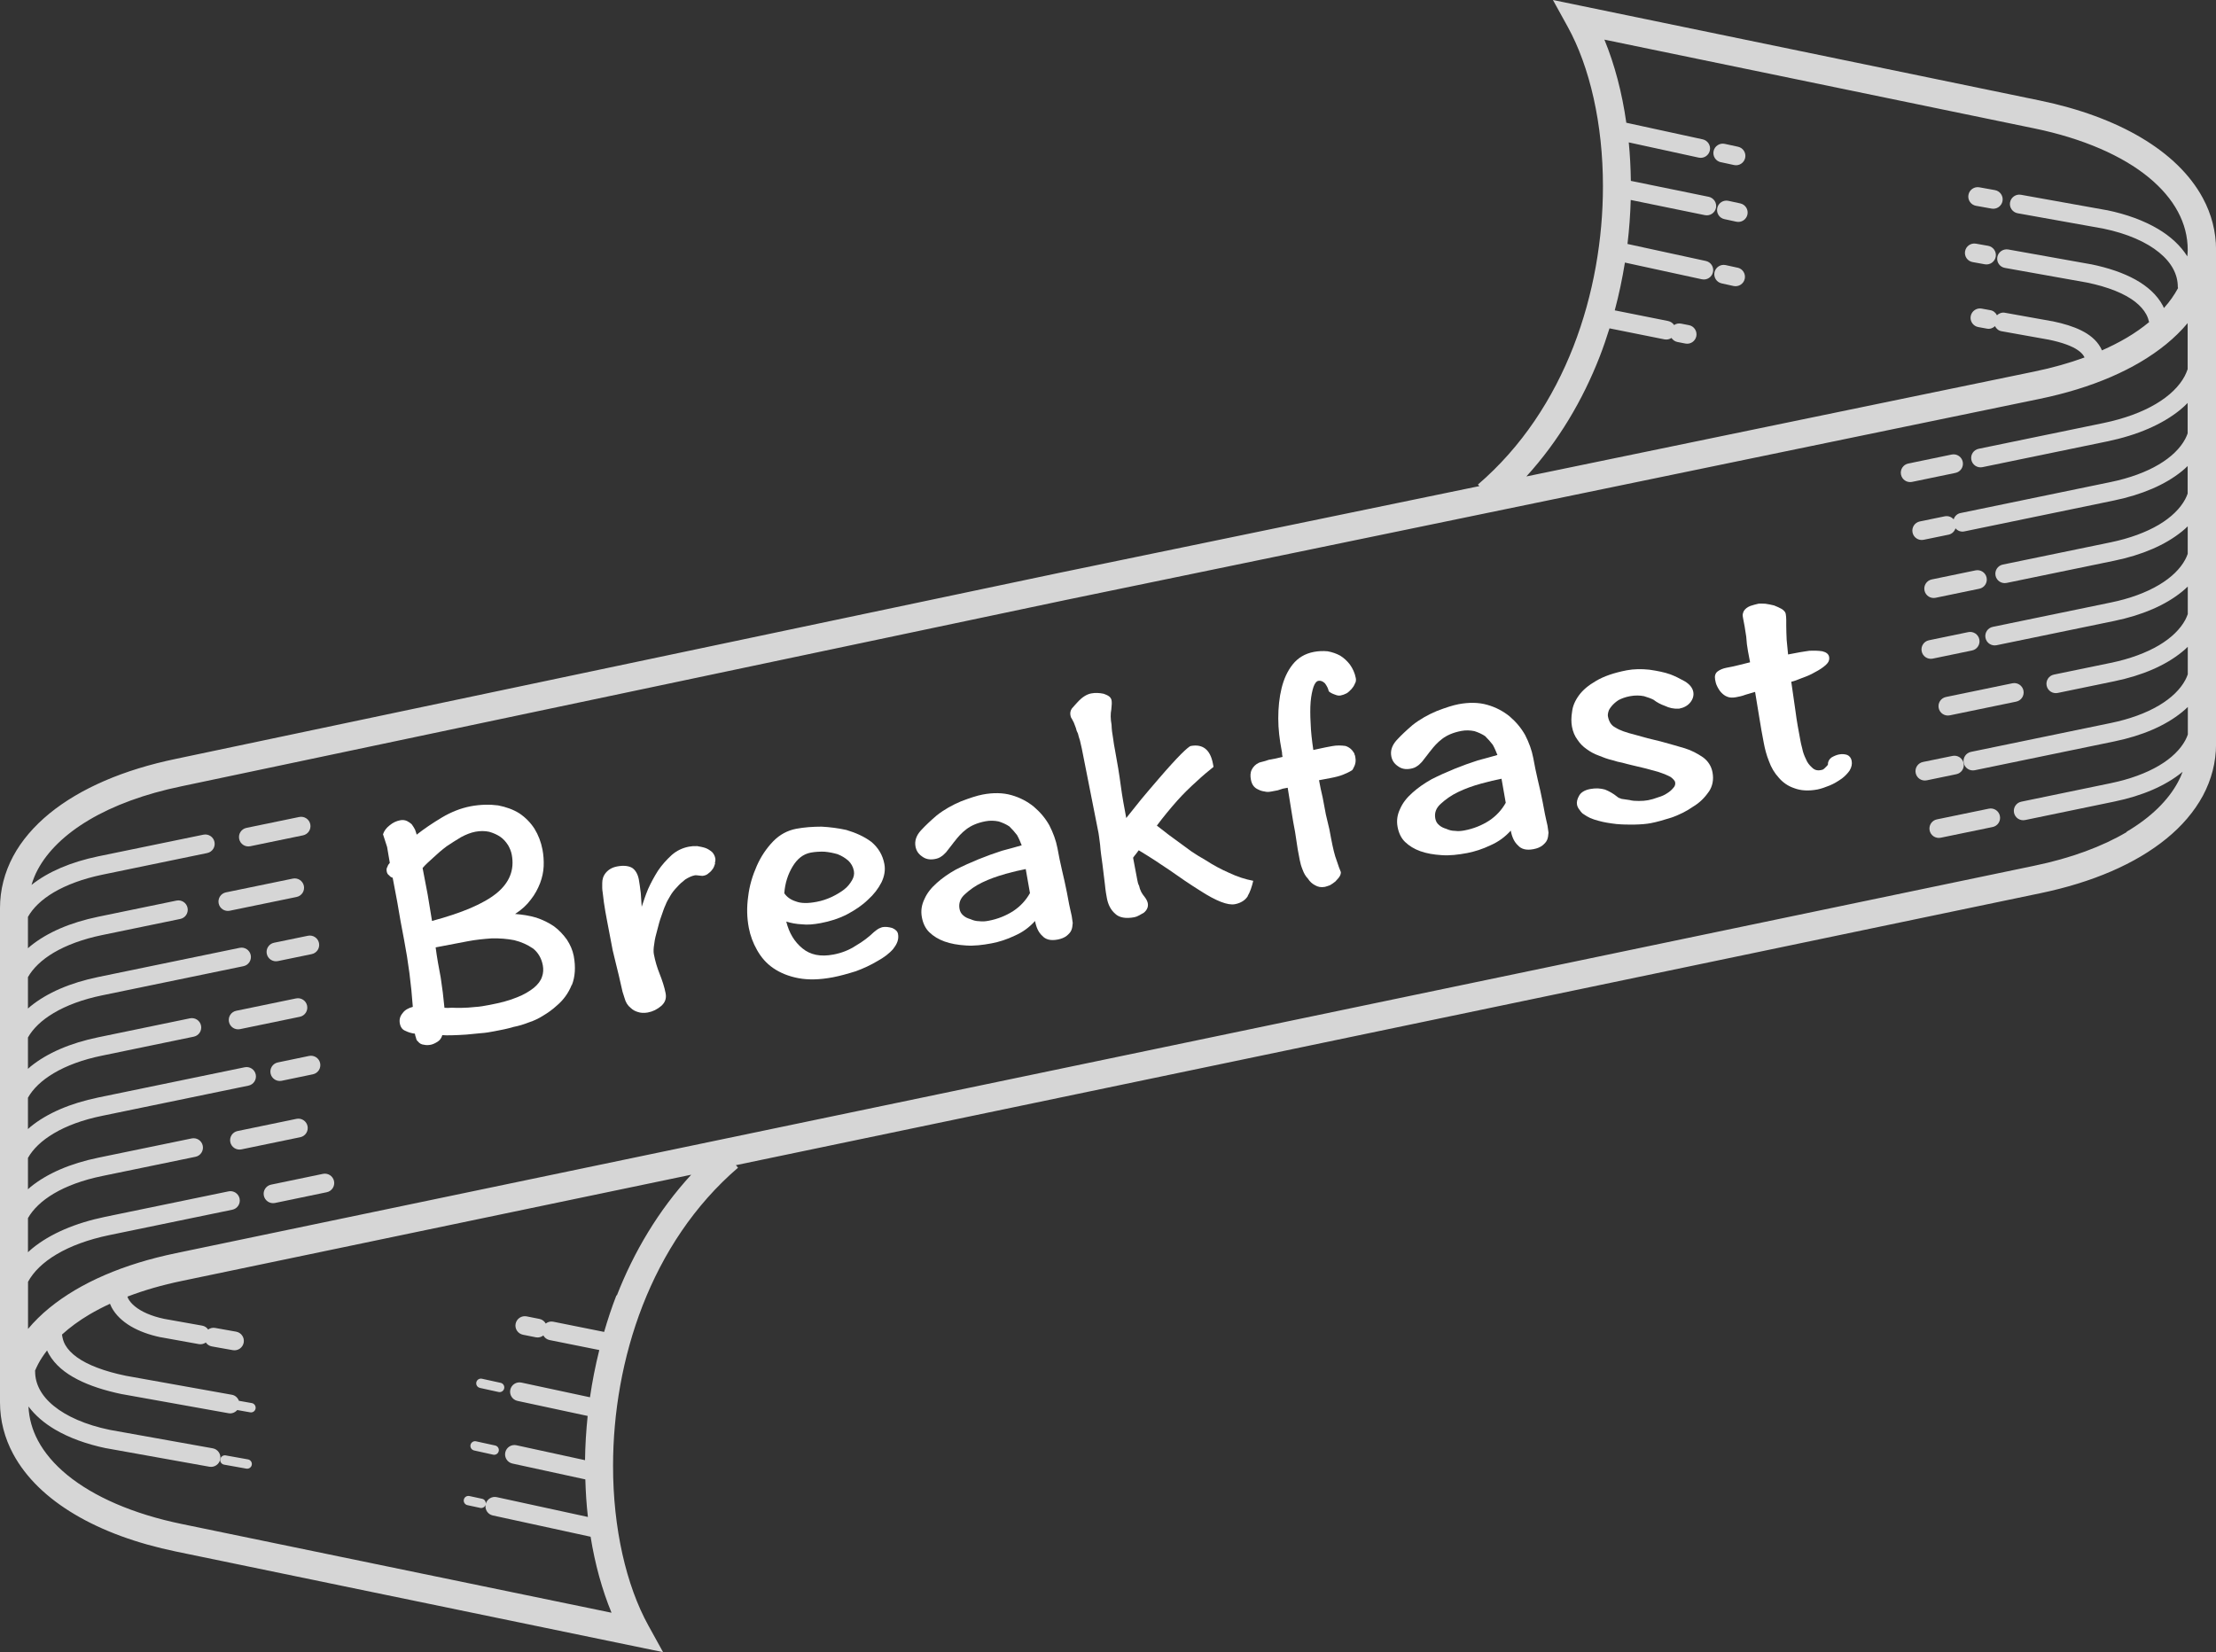 <?xml version="1.0" encoding="UTF-8"?><svg xmlns="http://www.w3.org/2000/svg" width="362.08" height="269.99" viewBox="0 0 362.08 269.99"><rect x="0" y="0" width="362.08" height="269.99" fill="#333333" stroke="none"/><defs><style>.d{fill:#fff;}.e{opacity:.8;}</style></defs><g id="a"/><g id="b"><g id="c"><g><g class="e"><path class="d" d="M349.83,22.48c-4.52-2.67-10.09-4.72-16.51-6.05L253.74,0l2.41,4.37c3.61,6.53,5.77,15.91,5.76,26.08,0,8.57-1.52,17.7-4.83,26.2-3.32,8.5-8.42,16.37-15.59,22.53l.22,.26-68.76,14.2h0L28.75,124.01h0c-8.55,1.77-15.61,4.81-20.67,8.93-2.52,2.07-4.55,4.41-5.94,7.01C.75,142.56,0,145.42,0,148.39v80.78c0,2.97,.75,5.83,2.15,8.43,2.1,3.91,5.59,7.23,10.1,9.9,4.52,2.68,10.09,4.72,16.51,6.05l79.58,16.44-2.41-4.37c-3.61-6.53-5.77-15.91-5.76-26.08,0-8.57,1.52-17.7,4.83-26.19,3.32-8.5,8.42-16.37,15.59-22.53l-.35-.41,213.08-44.43h0c8.55-1.77,15.61-4.81,20.67-8.94,2.53-2.06,4.54-4.41,5.95-7.01,1.39-2.6,2.15-5.46,2.15-8.43V40.82c0-2.97-.75-5.83-2.15-8.43-2.1-3.91-5.59-7.23-10.1-9.9ZM100.72,211.68c-.77,1.97-1.42,3.96-2.01,5.98l-8.32-1.67c-.45-.09-.89,.04-1.22,.3-.21-.37-.56-.66-1.01-.75l-2.11-.42c-.83-.16-1.63,.37-1.8,1.2-.17,.83,.37,1.63,1.2,1.8l2.11,.42c.45,.09,.89-.04,1.22-.3,.21,.37,.56,.66,1.02,.75l8.12,1.63c-.64,2.57-1.15,5.15-1.52,7.72l-11.2-2.4c-.83-.18-1.64,.35-1.82,1.17-.18,.83,.35,1.64,1.17,1.82l11.47,2.46c-.25,2.44-.4,4.85-.43,7.23l-11.21-2.44c-.83-.18-1.64,.35-1.82,1.17-.18,.83,.35,1.64,1.17,1.82l11.91,2.59c.06,2.09,.19,4.14,.42,6.14l-14.9-3.24c-.8-.17-1.57,.32-1.79,1.09,.04-.38-.21-.74-.59-.82l-2.08-.45c-.42-.09-.82,.17-.91,.58-.09,.41,.17,.82,.59,.91l2.09,.45c.38,.08,.75-.14,.87-.5-.13,.79,.38,1.56,1.17,1.73l15.99,3.48c.72,4.49,1.88,8.67,3.42,12.42l-70.22-14.5c-8.02-1.65-14.42-4.5-18.69-7.99-2.14-1.75-3.74-3.65-4.8-5.63-.95-1.78-1.46-3.63-1.56-5.59,1.08,1.45,2.55,2.71,4.32,3.76,2.31,1.36,5.12,2.39,8.36,3.07h.04l16.84,3.02c.83,.15,1.63-.4,1.78-1.24,.15-.83-.41-1.63-1.24-1.77l-16.8-3.01c-3.95-.81-7.1-2.22-9.16-3.91-1.04-.84-1.8-1.75-2.3-2.69-.5-.94-.75-1.91-.75-2.95,0-.04-.02-.07-.02-.11,.16-.37,.32-.73,.51-1.09,.4-.76,.89-1.5,1.46-2.23,.1,.21,.19,.42,.31,.62,1,1.74,2.62,3.07,4.65,4.11,2.03,1.05,4.49,1.83,7.31,2.42h.04l17.35,3.11c.55,.1,1.07-.13,1.42-.53,0,0,.02,0,.02,.01l2.08,.37c.42,.08,.82-.2,.89-.62,.07-.42-.21-.82-.62-.89l-2.08-.37s-.02,0-.02,0c-.19-.49-.59-.89-1.15-.99l-17.31-3.1c-3.51-.72-6.27-1.77-8.02-3.04-.87-.63-1.5-1.3-1.9-2.01-.3-.52-.45-1.09-.53-1.69,1.28-1.17,2.78-2.27,4.5-3.29,1.04-.61,2.15-1.19,3.34-1.74,.08,.2,.16,.39,.26,.58,.68,1.27,1.78,2.29,3.14,3.1,1.36,.8,3,1.4,4.86,1.79h.04l6.21,1.12c.42,.08,.83-.03,1.15-.26,.22,.33,.57,.57,.99,.64l3.42,.61c.83,.15,1.63-.4,1.78-1.24,.15-.83-.4-1.63-1.24-1.78l-3.42-.61c-.42-.08-.83,.03-1.15,.26-.22-.33-.57-.57-.99-.64l-6.17-1.1c-2.12-.44-3.77-1.19-4.8-2.04-.52-.42-.88-.86-1.11-1.29-.05-.11-.08-.21-.12-.31,2.69-1.03,5.67-1.9,8.93-2.57h0l83.19-17.35c-5.36,5.84-9.37,12.61-12.15,19.73Zm246.76-75.7c-3.97,2.35-9.09,4.26-15.1,5.5h0L28.75,204.79h0c-8.55,1.77-15.61,4.81-20.67,8.94-1.31,1.07-2.48,2.22-3.5,3.44v-7.7c.89-1.64,2.46-3.19,4.68-4.5,2.24-1.33,5.14-2.41,8.55-3.12l20.15-4.16c.83-.17,1.36-.98,1.19-1.81-.17-.83-.98-1.36-1.81-1.19l-20.15,4.16c-4.91,1.02-8.97,2.76-11.9,5.15-.25,.2-.48,.42-.72,.64v-5.58c.82-1.44,2.22-2.82,4.21-4,2.07-1.23,4.74-2.22,7.89-2.87l15.27-3.15c.83-.17,1.36-.98,1.19-1.81-.17-.83-.98-1.36-1.81-1.19h0l-15.27,3.15c-4.56,.94-8.34,2.57-11.07,4.79-.14,.12-.27,.25-.41,.37v-5.13c.82-1.45,2.22-2.82,4.21-4,2.07-1.23,4.74-2.23,7.89-2.87l23.93-4.94c.83-.17,1.36-.98,1.19-1.81-.17-.83-.98-1.36-1.81-1.19h0l-23.93,4.94c-4.56,.95-8.34,2.56-11.07,4.79-.14,.12-.27,.25-.41,.37v-5.13c.82-1.45,2.22-2.82,4.21-4,2.07-1.23,4.74-2.23,7.89-2.87l14.99-3.1c.83-.17,1.36-.98,1.19-1.81-.17-.83-.98-1.36-1.81-1.19l-14.99,3.1c-4.56,.94-8.34,2.57-11.07,4.79-.14,.12-.27,.25-.41,.37v-5.13c.82-1.45,2.22-2.82,4.21-4,2.07-1.23,4.74-2.23,7.89-2.88l23.11-4.77c.83-.17,1.36-.98,1.19-1.81-.17-.83-.98-1.36-1.81-1.19l-23.11,4.77c-4.56,.94-8.34,2.57-11.07,4.79-.14,.12-.27,.25-.41,.36v-5.13c.82-1.44,2.22-2.82,4.21-4,2.07-1.22,4.74-2.22,7.89-2.87l12.79-2.64c.83-.17,1.36-.98,1.19-1.81-.17-.83-.98-1.36-1.81-1.19h0l-12.79,2.64c-4.56,.94-8.34,2.57-11.07,4.79-.14,.12-.27,.25-.41,.36v-5.13c.82-1.45,2.22-2.82,4.21-4,2.07-1.22,4.74-2.22,7.89-2.88l17.19-3.55c.83-.17,1.36-.98,1.19-1.81-.17-.83-.98-1.36-1.81-1.19l-17.19,3.54c-4.47,.93-8.18,2.51-10.9,4.67,.26-.85,.58-1.69,1.02-2.5,1.59-2.97,4.41-5.76,8.39-8.12,3.98-2.36,9.09-4.26,15.1-5.5h0l144.18-30.38h-.01l159.45-32.93c8.55-1.77,15.61-4.81,20.67-8.94,1.31-1.07,2.48-2.22,3.5-3.44v7.53c-.13,.38-.29,.76-.48,1.13-.88,1.65-2.46,3.22-4.71,4.55-2.24,1.33-5.14,2.41-8.56,3.12l-20.4,4.21c-.83,.17-1.36,.98-1.19,1.81,.17,.83,.98,1.36,1.81,1.19l20.4-4.21c4.91-1.02,8.97-2.77,11.9-5.15,.44-.36,.85-.74,1.23-1.13v4.97c-.11,.31-.24,.62-.4,.92-.81,1.51-2.25,2.95-4.32,4.17-2.07,1.23-4.74,2.22-7.89,2.87l-24.5,5.06c-.56,.11-.96,.52-1.12,1.03-.35-.39-.88-.61-1.44-.5l-4.09,.84c-.83,.17-1.36,.98-1.19,1.81,.17,.83,.98,1.36,1.81,1.19l4.09-.84c.55-.12,.95-.53,1.12-1.03,.35,.4,.88,.62,1.44,.5h0l24.49-5.06c4.56-.95,8.34-2.57,11.07-4.79,.33-.27,.63-.55,.93-.83v4.5c-.11,.31-.24,.62-.4,.92-.81,1.51-2.25,2.95-4.32,4.18-2.07,1.22-4.74,2.22-7.89,2.87l-17.59,3.63c-.83,.17-1.36,.98-1.19,1.81,.17,.83,.98,1.36,1.81,1.19l17.59-3.63c4.56-.94,8.34-2.57,11.07-4.79,.33-.26,.63-.54,.93-.83v4.5c-.11,.31-.24,.62-.4,.92-.81,1.51-2.25,2.95-4.32,4.17-2.07,1.23-4.74,2.23-7.89,2.87l-19.24,3.97c-.83,.17-1.36,.98-1.19,1.81,.17,.83,.98,1.36,1.81,1.19l19.24-3.97c4.56-.94,8.34-2.57,11.07-4.79,.33-.27,.63-.54,.93-.83v4.5c-.11,.31-.24,.62-.4,.93-.81,1.51-2.25,2.95-4.32,4.18-2.07,1.22-4.74,2.22-7.89,2.87l-9.26,1.91c-.83,.17-1.36,.98-1.19,1.81,.17,.83,.98,1.36,1.81,1.19l9.25-1.91c4.56-.94,8.34-2.57,11.07-4.8,.33-.26,.63-.54,.93-.83v4.5c-.11,.31-.24,.62-.4,.92-.81,1.51-2.25,2.95-4.32,4.17-2.07,1.23-4.74,2.22-7.89,2.87l-22.81,4.71c-.83,.17-1.36,.98-1.19,1.81,.17,.83,.98,1.36,1.81,1.19l22.81-4.71c4.56-.94,8.34-2.57,11.07-4.8,.33-.27,.63-.54,.93-.83v4.5c-.11,.31-.24,.62-.4,.92-.81,1.51-2.25,2.95-4.32,4.17-2.07,1.22-4.74,2.22-7.89,2.87l-14.6,3.02c-.83,.17-1.36,.98-1.19,1.81,.17,.83,.98,1.36,1.81,1.19l14.59-3.02c4.56-.94,8.34-2.57,11.07-4.8,.03-.02,.05-.05,.08-.07-.21,.57-.46,1.13-.76,1.68-1.59,2.97-4.41,5.77-8.39,8.12Zm9.93-94.06c-1.11-1.77-2.74-3.28-4.81-4.51-2.3-1.36-5.12-2.4-8.36-3.07h-.04l-13.99-2.51c-.83-.15-1.63,.41-1.78,1.24-.15,.83,.41,1.63,1.24,1.78l13.96,2.5c3.96,.81,7.1,2.22,9.16,3.91,1.04,.85,1.8,1.75,2.3,2.69,.5,.94,.75,1.91,.75,2.94,0,.07,.03,.12,.04,.19h0c-.6,1.12-1.37,2.22-2.31,3.26-.06-.13-.11-.26-.17-.38-.94-1.76-2.51-3.17-4.49-4.27-1.99-1.1-4.43-1.93-7.27-2.51h-.04l-13.47-2.41c-.83-.14-1.63,.41-1.78,1.24-.15,.83,.4,1.63,1.24,1.77l13.43,2.4c3.49,.72,6.16,1.82,7.84,3.13,.84,.66,1.44,1.35,1.84,2.09,.21,.4,.35,.81,.45,1.24-1.09,.9-2.3,1.76-3.66,2.56-1.24,.73-2.6,1.42-4.05,2.06-.07-.18-.16-.35-.25-.52-.69-1.21-1.8-2.08-3.11-2.73-1.32-.66-2.89-1.13-4.7-1.51h-.04l-7.75-1.39c-.49-.09-.96,.09-1.3,.41-.21-.42-.59-.75-1.08-.83l-1.43-.26c-.83-.15-1.63,.41-1.78,1.24-.15,.83,.41,1.63,1.24,1.78l1.43,.26c.5,.09,.96-.09,1.3-.41,.21,.42,.58,.75,1.08,.83l7.71,1.38c2.19,.45,3.84,1.06,4.79,1.74,.48,.34,.79,.68,.98,1.02,.03,.05,.04,.1,.06,.15-2.49,.91-5.23,1.69-8.2,2.3l-82.99,17.14c5.27-5.79,9.21-12.49,11.96-19.53,.6-1.54,1.13-3.1,1.62-4.67l8.98,1.8c.42,.08,.82-.01,1.15-.23,.22,.33,.56,.58,.98,.66l1.28,.25c.83,.17,1.63-.37,1.8-1.2,.16-.83-.37-1.64-1.2-1.8l-1.28-.25c-.42-.08-.82,0-1.15,.23-.22-.33-.56-.57-.98-.66l-8.72-1.74c.69-2.59,1.24-5.2,1.66-7.81l12.57,2.73c.83,.18,1.64-.34,1.82-1.17,.18-.83-.34-1.64-1.17-1.82l-12.8-2.78c.29-2.42,.46-4.82,.53-7.19l12.12,2.48c.83,.17,1.64-.36,1.81-1.19,.17-.83-.37-1.64-1.2-1.81l-12.71-2.6c-.03-2.14-.14-4.24-.34-6.29l11.43,2.49c.83,.18,1.64-.35,1.82-1.17,.18-.82-.35-1.64-1.18-1.82l-12.47-2.71c-.7-4.93-1.91-9.52-3.58-13.58l70.22,14.5c8.02,1.65,14.43,4.5,18.69,7.99,2.13,1.75,3.74,3.65,4.8,5.63,1.06,1.98,1.6,4.05,1.6,6.26,0,.37-.04,.73-.07,1.1Z"/><path class="d" d="M325.97,31.07l-2.56-.46c-.83-.15-1.63,.4-1.78,1.24-.15,.83,.4,1.63,1.23,1.78l2.56,.46c.83,.15,1.63-.41,1.78-1.24,.15-.83-.4-1.63-1.24-1.78Z"/><path class="d" d="M324.84,40.17l-1.98-.35c-.83-.15-1.63,.4-1.78,1.24-.15,.83,.4,1.63,1.24,1.77l1.99,.36c.83,.15,1.63-.41,1.78-1.24,.15-.83-.41-1.63-1.24-1.78Z"/><path class="d" d="M281.16,26.5l2.17,.47c.83,.18,1.64-.35,1.82-1.17,.18-.83-.34-1.64-1.17-1.82l-2.17-.47c-.82-.18-1.64,.35-1.82,1.17-.18,.83,.34,1.64,1.17,1.83Z"/><path class="d" d="M284.35,33.24l-1.94-.42c-.83-.18-1.64,.34-1.82,1.17-.18,.83,.34,1.65,1.17,1.82l1.94,.42c.83,.18,1.64-.34,1.82-1.17,.18-.82-.34-1.64-1.17-1.82Z"/><path class="d" d="M283.92,43.75l-1.96-.43c-.82-.18-1.64,.35-1.82,1.17-.18,.83,.34,1.64,1.17,1.82l1.95,.43c.83,.17,1.64-.35,1.82-1.18,.18-.83-.35-1.64-1.17-1.82Z"/><path class="d" d="M49.65,144.77c-.17-.83-.98-1.36-1.81-1.19l-10.92,2.25c-.83,.17-1.36,.98-1.19,1.81,.17,.83,.98,1.36,1.81,1.19l10.92-2.25c.83-.17,1.36-.98,1.19-1.81Z"/><path class="d" d="M40.89,138.29l8.62-1.78c.83-.17,1.36-.98,1.19-1.81-.17-.83-.98-1.36-1.81-1.19l-8.62,1.78c-.83,.17-1.36,.98-1.19,1.81,.17,.83,.98,1.36,1.81,1.19Z"/><path class="d" d="M44.78,154.06c-.83,.17-1.36,.98-1.19,1.81,.17,.83,.99,1.36,1.81,1.19l5.53-1.14c.83-.17,1.36-.98,1.19-1.81-.17-.83-.98-1.36-1.81-1.19l-5.53,1.14Z"/><path class="d" d="M50.18,164.35c-.17-.83-.98-1.36-1.81-1.19l-9.77,2.02c-.83,.17-1.36,.98-1.19,1.81,.17,.83,.98,1.36,1.81,1.19l9.77-2.02c.83-.17,1.36-.98,1.19-1.81Z"/><path class="d" d="M50.5,172.56l-5.1,1.06c-.83,.17-1.36,.98-1.19,1.81,.17,.82,.98,1.36,1.81,1.19l5.1-1.06c.83-.17,1.36-.98,1.19-1.81-.17-.83-.98-1.36-1.81-1.19Z"/><path class="d" d="M50.25,184.03c-.17-.83-.98-1.36-1.81-1.19l-9.62,1.99c-.83,.17-1.36,.98-1.19,1.81,.17,.83,.99,1.36,1.81,1.19l9.62-1.99c.83-.17,1.36-.98,1.19-1.81Z"/><path class="d" d="M52.77,191.83l-8.47,1.76c-.83,.17-1.36,.98-1.19,1.8,.17,.83,.98,1.36,1.81,1.2l8.47-1.76c.83-.17,1.36-.98,1.19-1.81-.17-.83-.98-1.36-1.81-1.19Z"/><path class="d" d="M320.84,124.72c-.17-.83-.98-1.36-1.81-1.19l-4.83,.99c-.83,.17-1.36,.98-1.19,1.81,.17,.83,.98,1.36,1.81,1.19l4.83-1c.83-.17,1.36-.98,1.19-1.81Z"/><path class="d" d="M324.96,132.15l-8.48,1.75c-.83,.17-1.36,.98-1.19,1.81,.17,.83,.98,1.36,1.81,1.19l8.48-1.75c.83-.17,1.36-.98,1.19-1.81-.17-.83-.98-1.36-1.81-1.19Z"/><path class="d" d="M316.77,115.71c.17,.83,.98,1.36,1.81,1.19l10.85-2.24c.83-.17,1.36-.98,1.19-1.81-.17-.83-.98-1.36-1.81-1.19l-10.85,2.24c-.83,.17-1.36,.98-1.19,1.81Z"/><path class="d" d="M315.8,107.63l6.42-1.33c.83-.17,1.36-.98,1.19-1.81-.17-.83-.98-1.36-1.81-1.19l-6.42,1.33c-.83,.17-1.36,.98-1.19,1.81,.17,.83,.98,1.36,1.81,1.19Z"/><path class="d" d="M316.26,97.69l7.15-1.48c.83-.17,1.36-.98,1.19-1.81-.17-.83-.98-1.36-1.81-1.19l-7.15,1.48c-.83,.17-1.36,.98-1.19,1.81,.17,.83,.98,1.36,1.81,1.19Z"/><path class="d" d="M320.7,75.47c-.17-.83-.98-1.36-1.81-1.19l-7.09,1.47c-.83,.17-1.36,.98-1.19,1.81,.17,.83,.98,1.36,1.81,1.19l7.09-1.47c.83-.17,1.36-.98,1.19-1.81Z"/><path class="d" d="M40.52,238.49l-3.64-.65c-.41-.08-.81,.2-.89,.62-.08,.41,.2,.81,.62,.89l3.64,.65c.42,.07,.81-.2,.89-.62,.07-.42-.2-.81-.62-.89Z"/><path class="d" d="M77.46,237.03l3.12,.69c.41,.09,.82-.17,.91-.59,.09-.41-.17-.82-.58-.91l-3.12-.68c-.41-.1-.82,.17-.91,.58-.09,.41,.17,.82,.59,.91Z"/><path class="d" d="M78.41,226.81l3.06,.67c.41,.09,.82-.17,.91-.59,.09-.41-.17-.82-.58-.91l-3.06-.67c-.41-.09-.82,.17-.91,.58-.09,.42,.17,.83,.58,.91Z"/></g><g><path class="d" d="M93.41,160.96c-.52,1.31-1.34,2.45-2.43,3.37-.75,.69-1.52,1.22-2.21,1.63-.73,.47-1.49,.83-2.31,1.1-.82,.32-1.7,.6-2.6,.77-.93,.29-1.99,.49-3.1,.7-.64,.12-1.38,.26-2.19,.31l-2.37,.23c-.87,.06-1.63,.09-2.28,.11-.71,.02-1.26,.02-1.65-.02-.13,.46-.39,.84-.78,1.08-.49,.31-.85,.44-1.11,.49-.37,.07-.75,.09-1.1,0-.44-.03-.76-.24-.98-.53-.19-.13-.28-.33-.33-.6-.09-.2-.14-.47-.18-.68-.56-.06-1.09-.23-1.57-.47-.47-.18-.77-.57-.89-1.2-.11-.58,0-1.15,.45-1.68,.34-.5,.94-.84,1.67-1.03-.26-3.68-.73-7.32-1.44-11.03l-.55-2.91c-.2-1.06-.35-2.13-.55-3.19l-.75-3.97c-.23-.06-.42-.19-.57-.38-.25-.17-.35-.37-.4-.64-.05-.26-.05-.54,.12-.79,.07-.23,.19-.42,.38-.62l-.44-2.6-.67-2.07c.17-.53,.52-1.03,1.09-1.47,.52-.43,1.07-.7,1.71-.82,.42-.08,.76-.04,1.12,.12,.3,.16,.56,.33,.76,.52,.22,.29,.39,.58,.55,.88,.11,.31,.23,.62,.27,.83,1.19-.94,2.55-1.86,4.13-2.81,1.48-.88,3.06-1.51,4.65-1.82,1.64-.31,3.17-.33,4.53-.15,1.31,.25,2.49,.68,3.49,1.31,1.01,.69,1.82,1.52,2.45,2.5,.63,1.03,1.07,2.16,1.31,3.43,.16,.85,.23,1.77,.19,2.71-.04,.94-.25,1.86-.58,2.74-.37,.95-.85,1.86-1.52,2.7-.65,.89-1.5,1.66-2.57,2.35,1.23,.1,2.35,.27,3.46,.6,1.05,.35,2.02,.82,2.9,1.42,.83,.61,1.52,1.36,2.11,2.18,.54,.83,.92,1.69,1.11,2.64,.35,1.85,.22,3.47-.3,4.77Zm-10.45-22.92c-.31-.49-.73-.96-1.23-1.3s-1.1-.61-1.8-.81c-.69-.15-1.46-.16-2.25-.01-.74,.14-1.56,.46-2.35,.89-.79,.48-1.57,.96-2.35,1.49-.77,.58-1.52,1.22-2.17,1.84-.7,.63-1.31,1.18-1.76,1.71l.83,4.34,.71,4.31c4.91-1.32,8.41-2.8,10.55-4.53,2.09-1.71,2.95-3.8,2.48-6.29-.1-.53-.32-1.09-.64-1.63Zm4.1,16.94c-.88-.6-1.9-1.06-3.05-1.34-1.14-.22-2.36-.32-3.67-.29-1.35,.09-2.64,.23-3.81,.45l-5.35,1.02c.22,1.71,.53,3.36,.83,4.94,.25,1.6,.45,3.21,.61,4.93,.34,.04,.72,.03,1.21-.01,.44,.03,.99,.03,1.65,.02,.66-.02,1.36-.04,2.17-.14,.76-.04,1.5-.18,2.35-.34,1.8-.34,3.26-.73,4.48-1.24,1.12-.43,2.06-1,2.77-1.57,.66-.56,1.1-1.14,1.31-1.78,.22-.59,.25-1.26,.13-1.89-.22-1.16-.78-2.1-1.62-2.76Z"/><path class="d" d="M116.85,141.09c-.1,.35-.21,.64-.38,.9-.17,.25-.4,.51-.64,.67-.28,.27-.53,.38-.85,.44-.16,.03-.26,.05-.38,.02l-.39-.04c-.34-.05-.56-.06-.67-.04-.53,.1-1.08,.37-1.57,.68-.48,.37-.95,.78-1.35,1.25-.46,.47-.81,.92-1.1,1.42-.33,.56-.62,1.05-.76,1.46-.24,.48-.44,1.12-.69,1.83-.29,.77-.48,1.52-.67,2.27-.23,.81-.42,1.56-.5,2.29-.13,.74-.14,1.29-.06,1.71,.21,1.11,.52,2.15,.93,3.17,.42,1.07,.79,2.15,.99,3.21,.16,.85-.1,1.5-.71,2.05-.66,.56-1.36,.92-2.21,1.08-.64,.12-1.2,.06-1.61-.08-.46-.13-.83-.34-1.17-.66-.51-.4-.84-.94-1.03-1.67-.24-.67-.41-1.29-.53-1.93-.08-.42-.23-.94-.37-1.63l-.5-2.04-.52-2.15-.92-4.82c-.18-.95-.37-1.96-.52-3.03l-.19-1.56c-.1-.53-.09-1.03-.08-1.58,0-.6,.16-1.18,.61-1.71,.45-.52,1.04-.86,1.84-1.01,1.06-.2,1.9-.09,2.46,.25,.5,.34,.9,.98,1.07,1.88,.12,.63,.21,1.39,.32,2.24l.15,2.22c.28-.82,.59-1.81,1.04-2.89,.46-1.02,.99-2,1.62-3,.64-.95,1.41-1.8,2.25-2.57,.8-.7,1.75-1.16,2.81-1.36,.42-.08,.86-.11,1.35-.09,.45,.08,.91,.16,1.32,.3,.41,.14,.79,.4,1.11,.67,.27,.28,.45,.63,.53,1.05,.04,.21-.01,.5-.07,.78Z"/><path class="d" d="M145.99,155.02c-.67,.79-1.54,1.44-2.63,2.04-1.08,.64-2.24,1.19-3.53,1.66-1.35,.42-2.6,.77-3.76,.99-2.17,.41-4.03,.44-5.62,.14-1.59-.3-2.96-.86-4.1-1.64-1.13-.77-1.98-1.76-2.65-2.95-.65-1.14-1.11-2.37-1.35-3.64-.31-1.64-.36-3.33-.1-5.14,.21-1.79,.72-3.43,1.41-4.99,.69-1.56,1.59-2.88,2.69-4.02,1.06-1.08,2.3-1.75,3.73-2.03,1.32-.25,2.73-.35,4.16-.35,1.38,.07,2.73,.25,4.05,.54,1.57,.47,2.95,1.09,4.1,1.96,1.11,.94,1.83,2.12,2.11,3.6,.19,1.01,0,2.03-.47,3-.52,1.03-1.27,2-2.2,2.83-.97,.95-2.14,1.72-3.44,2.41-1.4,.71-2.8,1.14-4.28,1.42-1.16,.22-2.19,.31-3.09,.2-.94-.04-1.79-.21-2.55-.45,.47,1.89,1.34,3.31,2.64,4.38,1.3,1.07,2.96,1.41,5.07,1.01,1.27-.24,2.5-.69,3.67-1.46,1.14-.66,2.09-1.39,2.93-2.2,.29-.22,.52-.43,.82-.59,.25-.11,.46-.2,.56-.22,.53-.1,1.04-.03,1.62,.13,.54,.23,.87,.55,.95,.97,.16,.85-.13,1.62-.75,2.39Zm-7.4-14.39c-.52-.45-1.08-.78-1.73-1.04-.7-.2-1.38-.34-2.16-.41-.77-.02-1.53,.02-2.22,.15-1.27,.24-2.22,1.03-2.97,2.27-.75,1.24-1.24,2.7-1.36,4.37,.38,.58,1.02,1.07,1.9,1.34,.83,.33,1.98,.34,3.41,.06,.85-.16,1.62-.42,2.43-.79,.75-.36,1.45-.77,2.02-1.21,.58-.44,.97-.95,1.3-1.51,.29-.49,.41-1.01,.31-1.54-.13-.69-.45-1.23-.92-1.69Z"/><path class="d" d="M175.27,150.88c-.03,.44-.07,.78-.22,1.14-.15,.36-.43,.63-.76,.91-.38,.29-.84,.49-1.47,.61-1.17,.22-1.98,0-2.53-.62-.6-.54-.97-1.35-1.17-2.41-.91,1-1.96,1.8-3.28,2.38-1.31,.63-2.6,1.04-3.82,1.27-1.48,.28-2.88,.44-4.16,.35-1.33-.08-2.52-.29-3.52-.65-1-.36-1.81-.86-2.48-1.5-.67-.64-1.05-1.5-1.23-2.45-.2-1.06-.05-2.02,.42-2.99,.42-.96,1.08-1.8,2.02-2.63,.84-.76,1.91-1.52,3.1-2.18,1.2-.61,2.46-1.18,3.74-1.7s2.56-.98,3.8-1.38c1.2-.34,2.3-.6,3.23-.89-.21-.51-.42-1.07-.76-1.67-.37-.48-.78-.95-1.25-1.41-.5-.34-1.1-.61-1.75-.82-.69-.14-1.4-.17-2.15-.03-1.38,.26-2.39,.73-3.15,1.31-.77,.59-1.35,1.25-1.84,1.89-.18,.2-.31,.39-.4,.51-.13,.19-.27,.33-.35,.45-.13,.19-.27,.33-.35,.45-.13,.19-.27,.32-.35,.45-.28,.27-.5,.53-.8,.7-.29,.22-.65,.34-1.02,.41-.85,.16-1.53,.02-2.11-.42-.63-.43-.95-.97-1.07-1.61-.17-.9,.1-1.78,.87-2.63,.73-.8,1.61-1.62,2.6-2.47,1.19-.94,2.53-1.69,3.95-2.29,1.43-.55,2.62-.94,3.57-1.12,1.69-.32,3.29-.3,4.68,.1,1.39,.39,2.61,1.04,3.65,1.88,1.05,.9,1.9,1.89,2.56,3.08,.61,1.2,1.07,2.43,1.31,3.7,.23,1.22,.46,2.44,.74,3.59,.28,1.21,.57,2.42,.8,3.63l.37,1.96c.12,.64,.29,1.26,.42,1.9,.08,.42,.1,.8,.17,1.17Zm-11.02-8.05c-1.36,.37-2.59,.82-3.74,1.37-1.16,.55-2.07,1.22-2.82,1.91-.8,.7-1.08,1.52-.91,2.42,.08,.42,.26,.77,.58,1.04,.33,.32,.76,.51,1.22,.64,.42,.19,.89,.33,1.43,.33,.51,.07,.99,.03,1.52-.07,1.48-.28,2.81-.81,4.03-1.59,1.17-.77,2.08-1.77,2.73-2.93l-.69-3.93c-.95,.18-2.05,.44-3.36,.8Z"/><path class="d" d="M203.89,146.43c-.42,.68-1.15,1.15-2.11,1.33-1.17,.22-3.06-.51-5.69-2.21-1.68-1.05-3.32-2.17-4.97-3.34-1.64-1.12-3.33-2.22-5.06-3.26-.17,.25-.35,.45-.48,.64-.18,.2-.31,.39-.44,.58l.69,3.65c.06,.32,.12,.63,.29,.93,.06,.32,.18,.68,.36,1.03l.24,.39,.29,.38c.29,.38,.47,.73,.53,1.05,.11,.58-.12,1.12-.64,1.55-.3,.17-.54,.32-.74,.42-.3,.17-.55,.27-.82,.32-1.38,.26-2.45,.08-3.12-.56-.72-.63-1.16-1.48-1.36-2.54-.08-.42-.23-1.22-.33-2.3l-.4-3.27c-.16-1.12-.31-2.19-.38-3.17-.13-.96-.19-1.55-.25-1.87l-2.74-13.85c-.08-.42-.22-.89-.3-1.31-.13-.41-.27-.83-.33-1.14-.17-.3-.28-.61-.34-.92l-.33-.87-.34-.65c-.15-.19-.18-.35-.22-.56-.06-.32-.03-.71,.23-1.09,.27-.33,.59-.66,.95-1.06,.73-.8,1.46-1.26,2.2-1.41,.69-.13,1.35-.09,2.04,.05,.29,.11,.59,.22,.84,.39,.25,.17,.41,.42,.46,.68,.06,.32,.04,.82-.04,1.49-.14,.69-.14,1.56,.04,2.52,.02,.71,.11,1.46,.25,2.2,.09,.75,.21,1.39,.3,1.86,.4,2.12,.72,4.09,.96,5.91s.57,3.57,.89,5.26l2.48-3.1c.9-1.05,1.79-2.15,2.78-3.27,1.57-1.83,2.8-3.17,3.67-4.05,.83-.82,1.4-1.31,1.61-1.35,1.96-.37,3.19,.6,3.62,2.88l.1,.53c-.81,.65-1.76,1.43-2.78,2.39-1.08,.97-2.14,2-3.14,3.12-1.17,1.32-2.29,2.68-3.34,4.09l1.99,1.54,3.69,2.7c.63,.43,1.38,.89,2.24,1.38,1.31,.85,2.6,1.54,3.91,2.11,1.33,.63,2.61,1.04,3.92,1.29-.24,1.03-.53,1.85-.9,2.47Z"/><path class="d" d="M221.38,111.73c-.15,.36-.32,.61-.55,.87-.28,.27-.5,.53-.8,.7-.35,.18-.66,.29-.98,.35-.32,.06-.6,0-.96-.15-.41-.14-.72-.3-.98-.53-.09-.48-.34-.92-.63-1.31-.34-.32-.69-.47-1.06-.4-.32,.06-.58,.38-.8,.98-.21,.64-.38,1.44-.47,2.45-.08,1-.08,2.21,0,3.51,.04,1.36,.21,2.81,.44,4.36,.58-.11,1.21-.28,1.95-.42l1.11-.21c.79-.15,1.51-.12,2.19-.03,.64,.21,1.1,.61,1.44,1.21,.02,.11,.05,.26,.12,.36l.06,.32c.1,.53,.02,.98-.13,1.34-.19,.42-.31,.66-.41,.74-.49,.31-.95,.51-1.46,.72-.51,.21-1.19,.39-2.03,.55l-1.91,.36c.17,.9,.35,1.85,.59,2.8l.53,2.81,.56,2.36,.28,1.48c.31,1.64,.6,2.85,.92,3.67,.27,.83,.49,1.44,.69,1.9,0,.33-.11,.57-.28,.82s-.41,.46-.63,.72c-.29,.22-.57,.44-.87,.6-.36,.12-.62,.23-.83,.27-.64,.12-1.15,0-1.58-.25-.48-.24-.88-.6-1.19-1.09-.41-.42-.67-.91-.88-1.48-.21-.51-.36-1.03-.46-1.56l-.33-1.75-.43-2.83c-.2-1.06-.42-2.22-.61-3.51l-.6-3.73-.79,.15-.83,.27-1.06,.2c-.42,.08-.75,.09-1.1-.01-.34-.04-.69-.14-.99-.3-.72-.3-1.09-.83-1.24-1.63-.11-.58-.11-1.13,.13-1.62,.24-.48,.6-.88,1.21-1.16,.11-.02,.25-.1,.57-.16,.27-.05,.57-.16,.99-.3l1.17-.22c.37-.07,.73-.19,1.1-.26-.05-.26-.1-.53-.09-.75l-.09-.48c-.3-1.59-.52-3.3-.52-5.06,0-1.75,.17-3.43,.54-4.93s.95-2.81,1.83-3.91c.84-1.04,1.97-1.75,3.46-2.03,.74-.14,1.45-.17,2.23-.1,.74,.13,1.45,.38,2.05,.71,.62,.38,1.15,.88,1.59,1.45,.45,.63,.81,1.38,.97,2.23,.06,.32,.02,.66-.16,.91Z"/><path class="d" d="M253.01,136.11c-.03,.44-.07,.78-.22,1.14s-.43,.63-.76,.91c-.38,.29-.84,.49-1.48,.61-1.16,.22-1.98,0-2.53-.62-.6-.55-.97-1.35-1.17-2.41-.91,1-1.96,1.8-3.28,2.38-1.31,.63-2.6,1.04-3.82,1.28-1.48,.28-2.88,.44-4.16,.35-1.33-.08-2.52-.29-3.52-.65-1-.36-1.81-.86-2.48-1.5-.67-.64-1.05-1.5-1.23-2.45-.2-1.06-.05-2.02,.42-2.99,.42-.96,1.08-1.8,2.02-2.63,.84-.76,1.91-1.51,3.1-2.18,1.2-.61,2.46-1.18,3.74-1.7s2.56-.98,3.8-1.38c1.2-.34,2.3-.6,3.23-.89-.21-.51-.42-1.07-.76-1.67-.37-.48-.78-.95-1.25-1.41-.5-.34-1.1-.61-1.75-.82-.69-.14-1.4-.17-2.14-.03-1.38,.26-2.39,.73-3.15,1.31-.77,.59-1.35,1.25-1.84,1.89-.18,.2-.31,.39-.4,.51-.13,.19-.27,.33-.35,.45-.13,.19-.27,.33-.35,.45-.13,.19-.27,.33-.35,.45-.28,.27-.5,.54-.8,.7-.29,.22-.65,.34-1.02,.41-.85,.16-1.53,.02-2.11-.42-.63-.43-.95-.97-1.07-1.61-.17-.9,.1-1.77,.87-2.63,.73-.8,1.61-1.62,2.6-2.47,1.19-.94,2.53-1.69,3.95-2.29,1.43-.55,2.62-.94,3.57-1.12,1.69-.32,3.29-.3,4.68,.1,1.39,.39,2.61,1.04,3.65,1.88,1.05,.9,1.89,1.89,2.56,3.08,.61,1.2,1.07,2.43,1.31,3.7,.23,1.22,.46,2.44,.74,3.59,.29,1.21,.57,2.42,.8,3.63l.37,1.96c.12,.64,.29,1.26,.42,1.9,.08,.42,.1,.8,.17,1.17Zm-11.02-8.05c-1.36,.37-2.59,.82-3.74,1.37s-2.07,1.22-2.82,1.91c-.8,.7-1.08,1.52-.91,2.42,.08,.42,.26,.77,.58,1.04,.33,.32,.76,.51,1.22,.65,.42,.19,.88,.33,1.43,.33,.51,.07,.99,.03,1.52-.07,1.48-.28,2.81-.81,4.03-1.59,1.17-.77,2.08-1.77,2.73-2.93l-.69-3.93c-.95,.18-2.05,.45-3.36,.8Z"/><path class="d" d="M279.21,129.37c-.69,1.01-1.52,1.83-2.6,2.47-1.06,.75-2.22,1.3-3.45,1.75-1.29,.41-2.44,.74-3.44,.93-.74,.14-1.66,.21-2.64,.23s-1.98,0-2.98-.09c-1.07-.13-2.03-.27-2.96-.54-.98-.25-1.76-.6-2.34-1.04-.24-.12-.45-.35-.68-.69-.28-.33-.4-.64-.45-.9-.08-.42,.04-.94,.37-1.5,.29-.5,.88-.88,1.78-1.05,.95-.18,1.73-.11,2.43,.09,.65,.26,1.33,.63,1.98,1.16,.14,.14,.38,.26,.73,.36l1.3,.19c.46,.13,.96,.15,1.51,.15,.55,0,1.04-.03,1.51-.12,.53-.1,1.05-.25,1.66-.48,.52-.15,1.03-.36,1.46-.66,.39-.24,.72-.52,.99-.85,.28-.27,.38-.62,.32-.94-.05-.26-.32-.54-.71-.85-.43-.25-1.15-.55-2.08-.86-.7-.2-1.33-.35-2.02-.55l-2.18-.52c-.57-.11-1.1-.29-1.61-.41-.57-.11-1.09-.23-1.61-.41-.8-.18-1.57-.47-2.29-.77-.71-.25-1.38-.62-1.96-1.05-.63-.43-1.11-.94-1.5-1.53-.44-.58-.74-1.29-.9-2.13-.14-.74-.13-1.56,.02-2.47,.1-.9,.48-1.79,1.14-2.69,.61-.83,1.51-1.6,2.79-2.34,1.23-.73,2.88-1.31,4.99-1.72,1.17-.22,2.42-.24,3.71-.1,1.3,.19,2.44,.41,3.44,.77,.77,.29,1.56,.69,2.36,1.14,.75,.46,1.24,1.03,1.37,1.71,.11,.58-.05,1.16-.45,1.68-.44,.58-1.09,.92-1.88,1.07-.87,.05-1.62-.13-2.28-.45-.71-.25-1.32-.57-1.89-1.01-.37-.2-.9-.38-1.54-.58-.69-.14-1.46-.16-2.31,0-.74,.14-1.36,.37-1.85,.63-.49,.31-.86,.66-1.13,.98-.27,.33-.48,.64-.54,.93-.1,.35-.11,.57-.07,.78,.16,.85,.56,1.48,1.22,1.8,.63,.43,1.75,.82,3.24,1.19,1.34,.4,2.72,.75,4.15,1.08,1.39,.39,2.72,.75,3.94,1.12,1.11,.34,2.08,.87,2.97,1.47,.83,.61,1.37,1.44,1.56,2.45,.23,1.22,0,2.3-.6,3.18Z"/><path class="d" d="M302.25,125.87c-.34,.5-.8,.98-1.28,1.34-.63,.45-1.27,.84-1.98,1.14-.76,.31-1.43,.54-2.01,.66-1.48,.28-2.76,.2-3.82-.21-1.05-.35-1.88-.96-2.52-1.71-.69-.75-1.25-1.68-1.61-2.71-.41-1.02-.66-2.01-.84-2.97-.26-1.38-.52-2.75-.73-4.14l-.69-4.2-1.56,.46c-.56,.22-1.09,.32-1.57,.41-.53,.1-1.03,.08-1.38-.07-.41-.14-.74-.41-1.01-.69-.27-.28-.51-.67-.7-1.07-.18-.35-.25-.72-.31-1.04-.11-.58,.02-1.05,.4-1.34,.38-.29,.89-.5,1.47-.61,.64-.12,1.27-.24,1.95-.42l1.89-.47-.34-1.8c-.14-.74-.24-1.55-.29-2.41-.11-.58-.16-1.12-.26-1.65l-.25-1.32c-.05-.26-.1-.53-.04-.76,.07-.23,.1-.35,.18-.47,.21-.32,.54-.6,1.05-.8,.47-.14,.88-.28,1.3-.36,.26-.05,.66-.01,1.15,0,.45,.08,.96,.15,1.42,.28,.47,.18,.9,.38,1.26,.58,.38,.26,.59,.49,.65,.81s.07,.65,.08,.97v.93c0,.82,.04,1.58,.07,2.35l.23,2.37,1.96-.37c.64-.12,1.12-.16,1.49-.23,.81-.04,1.53-.02,2.15,.08,.63,.15,1.02,.46,1.1,.89,.1,.53-.09,.95-.56,1.37-.47,.42-1.05,.8-1.75,1.16-.69,.41-1.4,.7-2.12,.95-.71,.3-1.33,.53-1.75,.61l.69,4.8c.2,1.61,.5,3.2,.8,4.79,.06,.32,.14,.74,.3,1.31,.12,.63,.34,1.2,.61,1.75,.22,.56,.57,.99,.97,1.35,.41,.42,.87,.55,1.46,.44,.21-.04,.37-.07,.51-.21,.1-.07,.23-.21,.42-.41,.05-.01,.1-.07,.14-.14,0,0,0-.05,.09-.13-.03-.43,.17-.85,.55-1.15,.39-.24,.85-.44,1.27-.52,.48-.09,.92-.06,1.33,.08,.36,.15,.64,.48,.73,.96,.1,.53-.02,1.05-.31,1.54Z"/></g></g></g></g></svg>